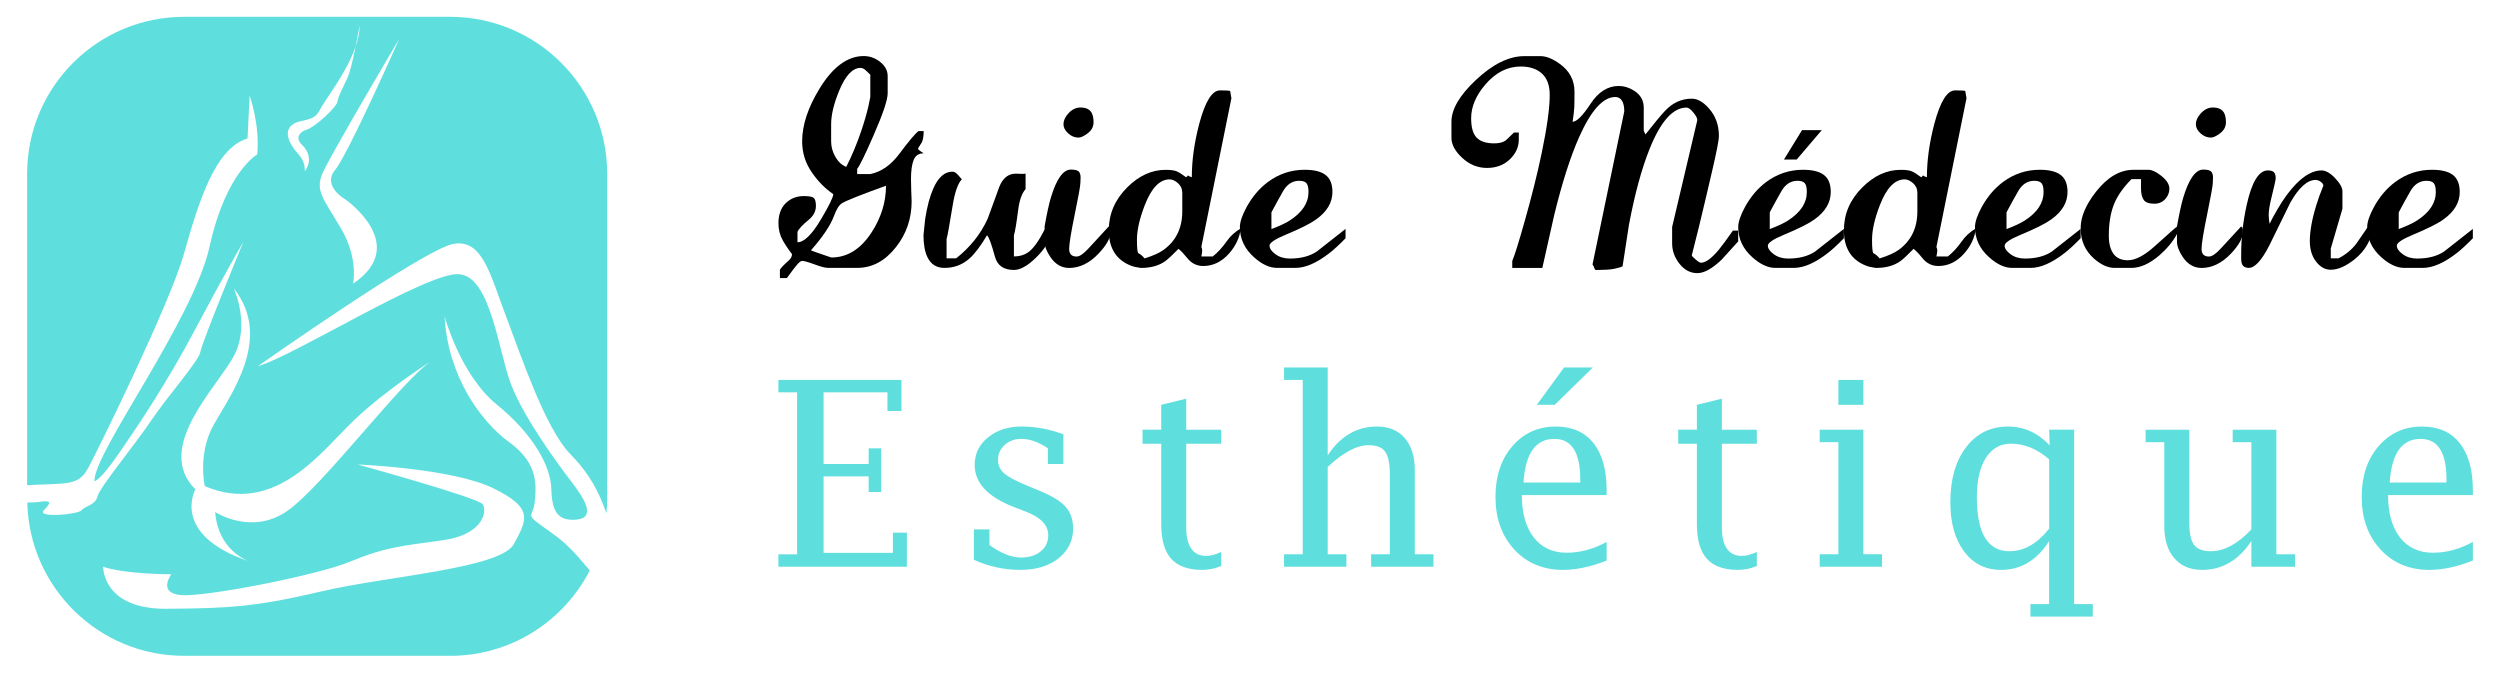 <?xml version="1.0" encoding="utf-8"?>
<!-- Generator: Adobe Illustrator 16.0.0, SVG Export Plug-In . SVG Version: 6.00 Build 0)  -->
<!DOCTYPE svg PUBLIC "-//W3C//DTD SVG 1.1//EN" "http://www.w3.org/Graphics/SVG/1.1/DTD/svg11.dtd">
<svg version="1.1" id="Calque_1" xmlns="http://www.w3.org/2000/svg" xmlns:xlink="http://www.w3.org/1999/xlink" x="0px" y="0px"
	 width="223px" height="60px" viewBox="0 0 223 60" enable-background="new 0 0 223 60" xml:space="preserve">
<g>
	<g>
		<g>
			<path d="M82.393,13.676c-0.44,0-0.74,0.199-0.896,0.596c-0.159,0.396-0.236,0.961-0.236,1.689c0,0.316,0.006,0.643,0.019,0.982
				s0.025,0.68,0.037,1.021c0,1.537-0.466,2.896-1.397,4.078c-0.969,1.236-2.122,1.854-3.457,1.854h-2.607
				c-0.239,0-0.639-0.104-1.199-0.313c-0.561-0.207-0.929-0.311-1.104-0.311c-0.102,0-0.24,0.098-0.417,0.291
				c-0.177,0.197-0.49,0.607-0.944,1.238h-0.625v-0.756c0.165-0.227,0.423-0.492,0.776-0.793c0.2-0.176,0.303-0.371,0.303-0.586
				c-0.315-0.402-0.585-0.807-0.814-1.209c-0.265-0.465-0.396-0.977-0.396-1.529c0-0.781,0.218-1.383,0.652-1.805
				c0.436-0.422,0.973-0.633,1.615-0.633c0.453,0,0.745,0.053,0.878,0.158c0.132,0.109,0.198,0.352,0.198,0.729
				c0,0.467-0.215,0.875-0.642,1.229c-0.556,0.453-0.889,0.813-1.002,1.078v0.926c0.592,0,1.298-0.693,2.116-2.078
				c0.718-1.211,1.076-1.949,1.076-2.213c-0.73-0.504-1.359-1.141-1.889-1.908c-0.592-0.846-0.887-1.775-0.887-2.797
				c0-1.449,0.515-3.016,1.548-4.705C74.283,5.971,75.597,5,77.047,5c0.504,0,0.97,0.158,1.397,0.473
				c0.492,0.365,0.737,0.805,0.737,1.322v1.531c0,0.58-0.421,1.834-1.266,3.762c-0.769,1.764-1.254,2.752-1.455,2.967v0.473h1.171
				c0.97-0.201,1.82-0.787,2.551-1.756c0.906-1.211,1.492-1.902,1.757-2.08h0.453c0,0.416-0.051,0.744-0.151,0.984
				c-0.126,0.188-0.245,0.377-0.357,0.566c0,0.035,0.033,0.086,0.104,0.15C82.057,13.455,82.191,13.549,82.393,13.676z
				 M79.031,16.566c-2.269,0.818-3.579,1.342-3.931,1.568c-0.252,0.15-0.49,0.535-0.717,1.15c-0.304,0.82-0.983,1.834-2.042,3.043
				c0.09,0.049,0.422,0.172,1.002,0.367c0.177,0.061,0.446,0.152,0.812,0.275c1.424,0,2.621-0.746,3.591-2.24
				C78.602,19.41,79.031,18.023,79.031,16.566z M77.632,8.646V6.664c-0.202-0.189-0.34-0.324-0.417-0.398
				c-0.153-0.139-0.306-0.209-0.456-0.209c-0.708,0-1.343,0.676-1.9,2.023c-0.48,1.16-0.721,2.162-0.721,3.006v1.529
				c0,0.48,0.126,0.939,0.381,1.383c0.253,0.439,0.575,0.736,0.968,0.887c0.494-0.971,0.937-2.029,1.328-3.176
				c0.266-0.781,0.483-1.523,0.648-2.229C77.513,9.203,77.568,8.924,77.632,8.646z"/>
			<path d="M93.54,21.156c0,0.477-0.375,1.084-1.125,1.82s-1.407,1.104-1.974,1.104c-0.92,0-1.486-0.402-1.7-1.207
				c-0.304-1.119-0.535-1.748-0.699-1.885c-0.579,0.969-1.097,1.656-1.55,2.057c-0.629,0.568-1.379,0.852-2.248,0.852
				c-0.704,0-1.207-0.316-1.512-0.947c-0.237-0.488-0.358-1.146-0.358-1.963c0.051-0.48,0.102-0.965,0.151-1.455
				c0.176-1.123,0.422-2.037,0.737-2.742c0.439-0.982,1.001-1.475,1.682-1.475c0.125,0,0.238,0.041,0.34,0.123
				c0.1,0.082,0.271,0.27,0.511,0.559c-0.354,0.352-0.632,1.158-0.832,2.418c-0.277,1.701-0.453,2.672-0.529,2.91v1.721h0.851
				c1.247-0.982,2.185-2.158,2.814-3.531c0.339-0.945,0.687-1.896,1.04-2.854c0.313-0.781,0.805-1.17,1.473-1.17
				c0.114,0,0.218,0.002,0.312,0.01c0.095,0.006,0.185,0.01,0.274,0.01c0.101,0,0.193-0.008,0.284-0.02v1.377
				c-0.329,0.365-0.55,0.988-0.662,1.869c-0.152,1.184-0.277,1.932-0.378,2.248v1.887c0.541,0,0.994-0.145,1.36-0.434
				c0.428-0.342,0.887-0.992,1.379-1.961C93.42,20.652,93.54,20.881,93.54,21.156z"/>
			<path d="M99.056,20.686c0,0.543-0.353,1.184-1.06,1.93c-0.817,0.857-1.692,1.285-2.626,1.285c-0.679,0-1.24-0.328-1.68-0.982
				c-0.341-0.506-0.511-0.965-0.511-1.383v-1.342c0.201-1.135,0.385-1.977,0.548-2.533c0.503-1.689,1.103-2.535,1.794-2.535
				c0.353,0,0.586,0.059,0.7,0.17c0.113,0.115,0.169,0.297,0.169,0.549c-0.013,0.201-0.019,0.359-0.019,0.473
				c0,0.24-0.166,1.17-0.5,2.791c-0.334,1.619-0.502,2.652-0.502,3.094c0,0.451,0.221,0.68,0.663,0.68
				c0.265,0,0.616-0.238,1.057-0.719c0.605-0.656,1.209-1.313,1.814-1.969c0.063,0.051,0.102,0.088,0.113,0.111
				C99.042,20.344,99.056,20.471,99.056,20.686z M97.545,10.914c0,0.414-0.202,0.762-0.605,1.037
				c-0.303,0.217-0.549,0.322-0.736,0.322c-0.341,0-0.65-0.125-0.926-0.379c-0.277-0.252-0.416-0.521-0.416-0.811
				c0-0.314,0.139-0.631,0.416-0.945c0.326-0.365,0.691-0.549,1.095-0.549c0.49,0,0.826,0.158,1.002,0.473
				C97.488,10.264,97.545,10.547,97.545,10.914z"/>
			<path d="M110.691,20.363c-0.125,0.857-0.483,1.611-1.076,2.268c-0.655,0.73-1.417,1.096-2.284,1.096
				c-0.581,0-1.06-0.24-1.437-0.719c-0.304-0.377-0.561-0.648-0.775-0.811c-0.528,0.543-0.913,0.9-1.152,1.078
				c-0.566,0.418-1.304,0.625-2.21,0.625c-0.378-0.051-0.673-0.119-0.889-0.207c-1.31-0.516-1.964-1.566-1.964-3.15
				c0-1.459,0.548-2.736,1.644-3.828c1.045-1.043,2.184-1.566,3.419-1.566c0.441,0,0.763,0.041,0.964,0.121
				c0.2,0.076,0.49,0.258,0.87,0.541c0.061-0.037,0.112-0.088,0.15-0.15l0.019-0.02c0.051,0.064,0.162,0.119,0.34,0.17
				c0-1.5,0.221-3.086,0.661-4.764c0.528-1.99,1.146-2.986,1.853-2.986c0.565,0,0.867,0.02,0.905,0.057
				c0.025,0.176,0.063,0.391,0.113,0.643l-2.682,13.266c0.051,0.102,0.076,0.209,0.076,0.322c0,0.102-0.025,0.277-0.076,0.527h1.02
				c0.453-0.365,0.87-0.818,1.246-1.359C109.741,21.063,110.163,20.678,110.691,20.363z M105.459,18.846v-1.658
				c0-0.34-0.128-0.623-0.386-0.85c-0.26-0.227-0.508-0.338-0.745-0.338c-0.884,0-1.621,0.766-2.213,2.299
				c-0.465,1.195-0.7,2.225-0.7,3.094c0,0.689,0.04,1.088,0.116,1.186c0.188,0.09,0.376,0.246,0.565,0.471
				c0.756-0.238,1.316-0.488,1.681-0.752C104.899,21.492,105.459,20.342,105.459,18.846z"/>
			<path d="M120.024,21.252c-0.58,0.59-1.059,1.033-1.436,1.322c-1.134,0.881-2.142,1.322-3.023,1.322h-1.662
				c-0.654,0-1.335-0.314-2.04-0.945c-0.844-0.752-1.266-1.652-1.266-2.695c0-0.451,0.202-1.051,0.604-1.791
				c0.505-0.92,1.134-1.66,1.891-2.227c0.982-0.729,2.076-1.094,3.286-1.094c0.933,0,1.593,0.189,1.983,0.566
				c0.328,0.314,0.492,0.785,0.492,1.414c0,0.943-0.487,1.76-1.455,2.451c-0.505,0.365-1.404,0.818-2.702,1.357
				c-0.97,0.402-1.453,0.729-1.453,0.98s0.176,0.508,0.528,0.764c0.352,0.26,0.78,0.387,1.285,0.387c0.97,0,1.769-0.207,2.398-0.623
				c0.856-0.668,1.712-1.342,2.569-2.021V21.252z M116.719,17.129c0-0.391-0.064-0.654-0.189-0.795
				c-0.126-0.139-0.341-0.207-0.643-0.207c-0.604,0-1.083,0.311-1.436,0.926c-0.353,0.617-0.699,1.246-1.04,1.889v1.492
				c0.73-0.277,1.279-0.535,1.646-0.773C116.163,18.941,116.719,18.098,116.719,17.129z"/>
			<path d="M155.048,21.533c-0.504,0.553-1.001,1.102-1.492,1.643c-0.832,0.793-1.549,1.188-2.154,1.188
				c-0.616,0-1.146-0.277-1.587-0.832c-0.44-0.553-0.661-1.162-0.661-1.83v-1.453l2.248-9.539c0-0.162-0.12-0.391-0.358-0.68
				c-0.239-0.287-0.44-0.434-0.605-0.434c-1.209,0-2.304,1.223-3.286,3.664c-0.719,1.789-1.335,4.057-1.852,6.801
				c-0.189,1.234-0.377,2.463-0.566,3.686c-0.051,0.049-0.248,0.115-0.597,0.197c-0.346,0.082-0.732,0.123-1.16,0.123
				c-0.329,0.012-0.524,0.02-0.586,0.02c-0.089,0-0.145-0.053-0.17-0.152c-0.025-0.104-0.083-0.217-0.17-0.346l2.833-13.652
				c0-0.416-0.069-0.732-0.208-0.953c-0.138-0.221-0.333-0.332-0.586-0.332c-1.094,0-2.171,1.189-3.229,3.57
				c-0.781,1.752-1.523,4.074-2.229,6.971c-0.352,1.576-0.705,3.143-1.057,4.705h-2.683v-0.625c0.2-0.455,0.572-1.641,1.113-3.555
				c0.63-2.232,1.127-4.223,1.494-5.975c0.49-2.334,0.735-4.092,0.735-5.277c0-0.846-0.23-1.477-0.688-1.9
				c-0.461-0.424-1.095-0.633-1.901-0.633c-1.184,0-2.234,0.537-3.153,1.607c-0.844,0.986-1.267,1.99-1.267,3.012
				c0,0.811,0.162,1.385,0.492,1.725c0.327,0.342,0.85,0.512,1.567,0.512c0.428,0,0.761-0.08,1.002-0.246
				c0.038-0.023,0.29-0.264,0.755-0.717h0.435v0.625c0,0.666-0.269,1.256-0.803,1.766c-0.536,0.51-1.213,0.764-2.031,0.764
				c-0.831,0-1.567-0.299-2.21-0.896s-0.964-1.191-0.964-1.785v-1.436c0-1.119,0.724-2.361,2.174-3.721
				c1.51-1.424,2.954-2.135,4.325-2.135h1.454c0.504,0,1.077,0.232,1.72,0.697c0.869,0.629,1.303,1.455,1.303,2.477
				c0,0.652-0.006,1.121-0.019,1.396c-0.013,0.277-0.063,0.705-0.15,1.285c0.364,0,0.896-0.533,1.597-1.598
				c0.698-1.063,1.539-1.596,2.521-1.596c0.466,0,0.918,0.139,1.36,0.416c0.579,0.367,0.868,0.869,0.868,1.512v2.059l0.151,0.34
				c0.769-0.98,1.349-1.682,1.737-2.096c0.681-0.73,1.48-1.098,2.399-1.098c0.503,0,1.008,0.283,1.512,0.852
				c0.605,0.666,0.908,1.498,0.908,2.492c0,0.328-0.198,1.35-0.597,3.07c-0.396,1.717-0.79,3.381-1.18,4.994
				c-0.216,0.855-0.429,1.711-0.644,2.568c0,0.049,0.113,0.172,0.341,0.367c0.227,0.195,0.384,0.293,0.472,0.293
				c0.417,0,0.944-0.383,1.588-1.15c0.251-0.301,0.672-0.873,1.266-1.717h0.472V21.533z"/>
			<path d="M164.475,21.252c-0.579,0.59-1.059,1.033-1.436,1.322c-1.134,0.881-2.142,1.322-3.023,1.322h-1.662
				c-0.654,0-1.335-0.314-2.04-0.945c-0.845-0.752-1.266-1.652-1.266-2.695c0-0.451,0.201-1.051,0.604-1.791
				c0.503-0.92,1.134-1.66,1.891-2.227c0.98-0.729,2.077-1.094,3.287-1.094c0.931,0,1.592,0.189,1.982,0.566
				c0.328,0.314,0.492,0.785,0.492,1.414c0,0.943-0.486,1.76-1.455,2.451c-0.504,0.365-1.405,0.818-2.702,1.357
				c-0.97,0.402-1.454,0.729-1.454,0.98s0.178,0.508,0.528,0.764c0.354,0.26,0.781,0.387,1.286,0.387
				c0.969,0,1.769-0.207,2.398-0.623c0.856-0.668,1.713-1.342,2.569-2.021V21.252z M161.169,17.129c0-0.391-0.063-0.654-0.189-0.795
				c-0.125-0.139-0.34-0.207-0.642-0.207c-0.605,0-1.085,0.311-1.437,0.926c-0.354,0.617-0.699,1.246-1.039,1.889v1.492
				c0.731-0.277,1.279-0.535,1.645-0.773C160.614,18.941,161.169,18.098,161.169,17.129z"/>
			<path d="M176.263,20.363c-0.126,0.857-0.483,1.611-1.076,2.268c-0.655,0.73-1.418,1.096-2.285,1.096
				c-0.581,0-1.059-0.24-1.437-0.719c-0.303-0.377-0.562-0.648-0.775-0.811c-0.528,0.543-0.913,0.9-1.152,1.078
				c-0.566,0.418-1.303,0.625-2.209,0.625c-0.38-0.051-0.676-0.119-0.89-0.207c-1.309-0.516-1.964-1.566-1.964-3.15
				c0-1.459,0.547-2.736,1.644-3.828c1.045-1.043,2.185-1.566,3.419-1.566c0.44,0,0.763,0.041,0.964,0.121
				c0.201,0.076,0.491,0.258,0.868,0.541c0.063-0.037,0.115-0.088,0.151-0.15l0.02-0.02c0.051,0.064,0.163,0.119,0.34,0.17
				c0-1.5,0.22-3.086,0.66-4.764c0.53-1.99,1.146-2.986,1.854-2.986c0.565,0,0.868,0.02,0.905,0.057
				c0.025,0.176,0.063,0.391,0.113,0.643l-2.683,13.266c0.051,0.102,0.076,0.209,0.076,0.322c0,0.102-0.025,0.277-0.076,0.527h1.021
				c0.452-0.365,0.869-0.818,1.247-1.359C175.313,21.063,175.734,20.678,176.263,20.363z M171.029,18.846v-1.658
				c0-0.34-0.128-0.623-0.386-0.85c-0.259-0.227-0.507-0.338-0.747-0.338c-0.882,0-1.619,0.766-2.212,2.299
				c-0.465,1.195-0.698,2.225-0.698,3.094c0,0.689,0.038,1.088,0.113,1.186c0.189,0.09,0.379,0.246,0.567,0.471
				c0.755-0.238,1.317-0.488,1.682-0.752C170.469,21.492,171.029,20.342,171.029,18.846z"/>
			<path d="M185.595,21.252c-0.579,0.59-1.059,1.033-1.436,1.322c-1.135,0.881-2.142,1.322-3.023,1.322h-1.663
				c-0.653,0-1.334-0.314-2.039-0.945c-0.844-0.752-1.266-1.652-1.266-2.695c0-0.451,0.202-1.051,0.604-1.791
				c0.504-0.92,1.135-1.66,1.891-2.227c0.981-0.729,2.077-1.094,3.286-1.094c0.933,0,1.594,0.189,1.983,0.566
				c0.327,0.314,0.492,0.785,0.492,1.414c0,0.943-0.486,1.76-1.455,2.451c-0.505,0.365-1.404,0.818-2.701,1.357
				c-0.97,0.402-1.454,0.729-1.454,0.98s0.176,0.508,0.528,0.764c0.352,0.26,0.781,0.387,1.285,0.387c0.97,0,1.77-0.207,2.397-0.623
				c0.858-0.668,1.714-1.342,2.57-2.021V21.252z M182.288,17.129c0-0.391-0.063-0.654-0.188-0.795
				c-0.127-0.139-0.341-0.207-0.644-0.207c-0.604,0-1.083,0.311-1.435,0.926c-0.354,0.617-0.699,1.246-1.04,1.889v1.492
				c0.73-0.277,1.278-0.535,1.645-0.773C181.734,18.941,182.288,18.098,182.288,17.129z"/>
			<path d="M194.188,20.871c-0.363,0.676-0.893,1.316-1.584,1.918c-0.871,0.738-1.695,1.107-2.476,1.107h-1.511
				c-0.593,0-1.203-0.275-1.834-0.83c-0.793-0.705-1.189-1.607-1.189-2.715c0-1.004,0.459-2.092,1.379-3.262
				c1.021-1.295,2.128-1.941,3.325-1.941h1.36c0.289,0,0.655,0.17,1.095,0.512c0.504,0.389,0.756,0.781,0.756,1.17
				c0,0.316-0.105,0.605-0.318,0.869c-0.263,0.316-0.601,0.473-1.014,0.473c-0.486,0-0.809-0.115-0.965-0.352
				c-0.157-0.23-0.234-0.568-0.234-1.01c0-0.123,0-0.256,0-0.396c0-0.137,0-0.283,0-0.434h-0.85
				c-0.731,0.742-1.239,1.463-1.529,2.168c-0.329,0.777-0.493,1.738-0.493,2.883c0,0.689,0.139,1.227,0.416,1.611
				c0.277,0.381,0.704,0.574,1.284,0.574c0.668,0,1.462-0.416,2.381-1.24c1.247-1.127,1.914-1.715,2.001-1.764V20.871z"/>
			<path d="M200.065,20.686c0,0.543-0.354,1.184-1.059,1.93c-0.819,0.857-1.693,1.285-2.626,1.285c-0.68,0-1.241-0.328-1.682-0.982
				c-0.338-0.506-0.511-0.965-0.511-1.383v-1.342c0.203-1.135,0.385-1.977,0.549-2.533c0.504-1.689,1.103-2.535,1.794-2.535
				c0.354,0,0.586,0.059,0.7,0.17c0.113,0.115,0.17,0.297,0.17,0.549c-0.012,0.201-0.019,0.359-0.019,0.473
				c0,0.24-0.168,1.17-0.5,2.791c-0.335,1.619-0.502,2.652-0.502,3.094c0,0.451,0.22,0.68,0.66,0.68c0.267,0,0.619-0.238,1.06-0.719
				c0.604-0.656,1.208-1.313,1.813-1.969c0.062,0.051,0.101,0.088,0.112,0.111C200.053,20.344,200.065,20.471,200.065,20.686z
				 M198.554,10.914c0,0.414-0.201,0.762-0.605,1.037c-0.302,0.217-0.547,0.322-0.736,0.322c-0.34,0-0.648-0.125-0.925-0.379
				c-0.278-0.252-0.416-0.521-0.416-0.811c0-0.314,0.138-0.631,0.416-0.945c0.327-0.365,0.691-0.549,1.096-0.549
				c0.49,0,0.824,0.158,1,0.473C198.497,10.264,198.554,10.547,198.554,10.914z"/>
			<path d="M211.665,20.324c-0.164,1.135-0.713,2.07-1.645,2.813c-0.78,0.617-1.485,0.924-2.115,0.924
				c-0.504,0-0.943-0.242-1.313-0.727c-0.372-0.486-0.556-1.092-0.556-1.824c0-0.906,0.2-2,0.603-3.285
				c0.126-0.43,0.327-0.982,0.604-1.662c0-0.113-0.075-0.229-0.227-0.342c-0.15-0.113-0.309-0.17-0.473-0.17
				c-0.729,0-1.479,0.676-2.247,2.023c-0.616,1.26-1.233,2.52-1.853,3.781c-0.691,1.359-1.309,2.041-1.851,2.041
				c-0.2,0-0.365-0.057-0.489-0.17c-0.129-0.113-0.19-0.336-0.19-0.662c0-0.176,0-0.301,0-0.377c0-1.463,0.164-2.93,0.492-4.406
				c0.453-2.053,1.081-3.08,1.888-3.08c0.265,0,0.447,0.057,0.549,0.17c0.1,0.113,0.15,0.291,0.15,0.529
				c0,0.137-0.139,0.768-0.416,1.887c-0.138,0.568-0.208,1.027-0.208,1.381c0,0.303,0.032,0.568,0.095,0.795
				c0.126-0.303,0.353-0.73,0.681-1.287c0.54-0.93,1.096-1.686,1.662-2.266c0.793-0.807,1.55-1.209,2.268-1.209
				c0.377,0,0.783,0.23,1.218,0.689s0.653,0.854,0.653,1.18v1.551l-1.04,3.553v0.867h0.699c0.653-0.34,1.188-0.785,1.604-1.34
				c0.366-0.539,0.681-0.998,0.945-1.377H211.665z"/>
			<path d="M220.58,21.252c-0.579,0.59-1.059,1.033-1.436,1.322c-1.135,0.881-2.143,1.322-3.023,1.322h-1.663
				c-0.653,0-1.334-0.314-2.039-0.945c-0.844-0.752-1.266-1.652-1.266-2.695c0-0.451,0.2-1.051,0.604-1.791
				c0.502-0.92,1.133-1.66,1.89-2.227c0.981-0.729,2.077-1.094,3.287-1.094c0.931,0,1.592,0.189,1.983,0.566
				c0.326,0.314,0.491,0.785,0.491,1.414c0,0.943-0.485,1.76-1.455,2.451c-0.503,0.365-1.405,0.818-2.702,1.357
				c-0.97,0.402-1.454,0.729-1.454,0.98s0.176,0.508,0.529,0.764c0.353,0.26,0.78,0.387,1.285,0.387c0.969,0,1.77-0.207,2.397-0.623
				c0.858-0.668,1.713-1.342,2.57-2.021V21.252z M217.274,17.129c0-0.391-0.063-0.654-0.189-0.795
				c-0.126-0.139-0.341-0.207-0.642-0.207c-0.604,0-1.085,0.311-1.437,0.926c-0.353,0.617-0.698,1.246-1.04,1.889v1.492
				c0.732-0.277,1.279-0.535,1.646-0.773C216.719,18.941,217.274,18.098,217.274,17.129z"/>
		</g>
		<polygon points="162.501,11.608 160.266,14.229 159.129,14.229 160.742,11.608 		"/>
		<g>
			<g>
				<path fill="#5FDEDE" d="M80.894,50.553h-11.46v-1.104H71.1V34.994h-1.666v-1.102H80.41v2.77h-1.25v-1.668h-5.696v6.395h4.02
					v-1.395h1.114v3.895h-1.114v-1.396h-4.02v6.822h6.181v-1.801h1.249V50.553z"/>
				<path fill="#5FDEDE" d="M86.873,49.934v-2.713h1.385v1.391c0.503,0.369,0.99,0.648,1.464,0.838
					c0.473,0.188,0.931,0.281,1.373,0.281c0.714,0,1.293-0.184,1.739-0.553c0.446-0.367,0.669-0.846,0.669-1.434
					c0-0.887-0.647-1.58-1.946-2.086l-1.138-0.438c-2.319-0.904-3.479-2.152-3.479-3.746c0-0.992,0.396-1.811,1.188-2.459
					c0.792-0.646,1.795-0.969,3.011-0.969c0.608,0,1.223,0.057,1.841,0.172c0.619,0.113,1.243,0.289,1.875,0.525v2.645H93.47v-1.402
					c-0.412-0.279-0.815-0.488-1.211-0.627c-0.393-0.141-0.78-0.211-1.164-0.211c-0.585,0-1.076,0.182-1.476,0.543
					c-0.397,0.359-0.596,0.803-0.596,1.328c0,0.482,0.18,0.881,0.54,1.199c0.36,0.32,1.055,0.689,2.083,1.111l1.035,0.428
					c1.133,0.465,1.924,0.947,2.37,1.449c0.446,0.498,0.67,1.143,0.67,1.932c0,1.09-0.433,1.977-1.301,2.666
					c-0.865,0.686-1.998,1.029-3.394,1.029c-0.728,0-1.439-0.074-2.132-0.225C88.199,50.459,87.526,50.232,86.873,49.934z"/>
				<path fill="#5FDEDE" d="M108.929,50.484c-0.549,0.232-1.107,0.35-1.678,0.35c-1.261,0-2.188-0.332-2.781-0.99
					c-0.593-0.662-0.889-1.695-0.889-3.107v-7.158h-1.666v-1.25h1.666v-2.219l2.229-0.551v2.77h3.119v1.25h-3.119v7.451
					c0,0.85,0.15,1.486,0.451,1.912c0.299,0.43,0.746,0.645,1.34,0.645c0.382,0,0.824-0.117,1.328-0.352V50.484z"/>
				<path fill="#5FDEDE" d="M118.432,40.615c0.563-0.855,1.211-1.5,1.945-1.926c0.734-0.43,1.555-0.643,2.461-0.643
					c1.049,0,1.873,0.346,2.468,1.035c0.597,0.693,0.894,1.643,0.894,2.852v7.506h1.666v1.113h-5.561v-1.113h1.666v-7.156
					c0-0.955-0.141-1.623-0.42-2.002c-0.281-0.381-0.772-0.568-1.475-0.568c-0.531,0-1.1,0.16-1.705,0.484
					c-0.604,0.322-1.251,0.809-1.939,1.453v7.789h1.667v1.113h-5.561v-1.113h1.665V33.893h-1.665v-1.115h3.894V40.615z"/>
				<path fill="#5FDEDE" d="M143.313,50.002c-1.411,0.555-2.706,0.832-3.884,0.832c-1.785,0-3.238-0.607-4.357-1.82
					c-1.118-1.213-1.676-2.781-1.676-4.703c0-1.84,0.501-3.344,1.508-4.512s2.296-1.752,3.873-1.752c1.455,0,2.574,0.49,3.358,1.475
					c0.786,0.982,1.178,2.391,1.178,4.221v0.416h-7.564c0,1.611,0.353,2.869,1.059,3.779c0.707,0.91,1.687,1.365,2.943,1.365
					c1.209,0,2.397-0.322,3.563-0.967V50.002z M135.895,43.045h5.064v-0.281c0-2.41-0.769-3.615-2.307-3.615
					c-0.841,0-1.49,0.326-1.948,0.973C136.247,40.773,135.977,41.746,135.895,43.045z M139.518,32.777h2.567l-3.399,3.332h-1.599
					L139.518,32.777z"/>
				<path fill="#5FDEDE" d="M156.71,50.484c-0.547,0.232-1.107,0.35-1.678,0.35c-1.26,0-2.187-0.332-2.779-0.99
					c-0.593-0.662-0.891-1.695-0.891-3.107v-7.158h-1.666v-1.25h1.666v-2.219l2.229-0.551v2.77h3.118v1.25h-3.118v7.451
					c0,0.85,0.15,1.486,0.45,1.912c0.3,0.43,0.747,0.645,1.34,0.645c0.383,0,0.826-0.117,1.328-0.352V50.484z"/>
				<path fill="#5FDEDE" d="M166.213,38.328v11.111h1.666v1.113h-5.561v-1.113h1.666v-9.996h-1.666v-1.115H166.213z M163.984,36.109
					v-2.217h2.229v2.217H163.984z"/>
				<path fill="#5FDEDE" d="M182.785,48.256c-0.54,0.855-1.168,1.5-1.887,1.93c-0.715,0.432-1.517,0.648-2.402,0.648
					c-1.38,0-2.479-0.547-3.298-1.639c-0.816-1.094-1.228-2.561-1.228-4.4c0-2.043,0.47-3.678,1.407-4.906
					c0.939-1.229,2.185-1.842,3.737-1.842c0.714,0,1.379,0.139,1.999,0.42c0.619,0.277,1.191,0.697,1.715,1.256l-0.044-1.395h2.229
					v15.557h1.665V55h-5.561v-1.115h1.666V48.256z M182.785,40.973c-0.533-0.467-1.084-0.814-1.654-1.047
					c-0.569-0.232-1.155-0.348-1.757-0.348c-0.952,0-1.696,0.422-2.235,1.266c-0.535,0.846-0.803,2.014-0.803,3.506
					c0,1.605,0.24,2.811,0.725,3.613s1.207,1.205,2.168,1.205c0.659,0,1.287-0.168,1.879-0.506c0.594-0.338,1.152-0.842,1.678-1.51
					V40.973z"/>
				<path fill="#5FDEDE" d="M200.822,50.553v-2.297c-0.562,0.855-1.21,1.5-1.944,1.93c-0.735,0.432-1.555,0.648-2.462,0.648
					c-1.042,0-1.863-0.346-2.462-1.035c-0.6-0.691-0.898-1.645-0.898-2.859v-7.496h-1.667v-1.115h3.895v8.262
					c0,0.961,0.143,1.631,0.427,2.01s0.777,0.568,1.479,0.568c0.605,0,1.211-0.162,1.816-0.49c0.606-0.326,1.211-0.811,1.816-1.457
					v-7.777h-1.666v-1.115h3.895v11.111h1.667v1.113H200.822z"/>
				<path fill="#5FDEDE" d="M220.581,50.002c-1.412,0.555-2.707,0.832-3.885,0.832c-1.785,0-3.237-0.607-4.355-1.82
					c-1.119-1.213-1.678-2.781-1.678-4.703c0-1.84,0.503-3.344,1.509-4.512s2.297-1.752,3.872-1.752c1.457,0,2.576,0.49,3.359,1.475
					c0.785,0.982,1.178,2.391,1.178,4.221v0.416h-7.565c0,1.611,0.354,2.869,1.061,3.779c0.706,0.91,1.687,1.365,2.941,1.365
					c1.21,0,2.397-0.322,3.563-0.967V50.002z M213.162,43.045h5.065v-0.281c0-2.41-0.77-3.615-2.308-3.615
					c-0.84,0-1.489,0.326-1.948,0.973C213.516,40.773,213.245,41.746,213.162,43.045z"/>
			</g>
		</g>
	</g>
	<path fill="#5FDEDE" d="M49.285,47.588c-2.761-1.972-1.748-1.183-1.578-2.869c0.17-1.689,0.17-3.494-2.306-5.292
		c-2.479-1.803-5.46-5.854-5.741-11.2c0,0,1.405,5.234,4.672,7.877c3.262,2.647,4.782,5.517,4.84,7.433
		c0.057,1.913,0.449,2.98,2.249,2.812c1.803-0.169,0.676-1.911-0.447-3.376c-1.126-1.463-4.279-5.739-5.402-8.722
		c-1.128-2.987-1.803-9.57-4.617-9.795s-14.582,7.225-17.965,8.217c0,0,14.869-10.469,17.46-10.92
		c2.586-0.451,3.262,2.703,4.671,6.419c1.404,3.714,3.545,10.073,5.742,12.324c1.865,1.918,2.553,3.429,3.233,5.292
		c0.042-0.426,0.066-0.857,0.066-1.295V15.508c0-7.735-6.272-14.008-14.01-14.008H16.428C8.689,1.5,2.419,7.772,2.419,15.508v27.768
		c0.013,0,0.021,0,0.034-0.002c3.563-0.188,4.542,0.113,5.44-1.576c0.9-1.689,7.242-14.563,8.518-19.064
		c1.276-4.501,2.74-9.418,5.669-10.28l0.187-3.827c0,0,0.938,2.628,0.677,5.251c0,0-2.778,1.542-4.241,8.181
		C17.239,28.599,8.363,40.326,8.42,42.916c0,0,0.407,0.113,2.229-2.534c1.823-2.645,4.243-6.245,6.775-11.03
		c2.533-4.785,4.278-7.771,4.278-7.771s-3.714,9.008-3.826,9.795c-0.113,0.789-2.87,3.885-4.392,6.137
		c-1.519,2.254-4.558,5.912-4.783,6.755c-0.225,0.845-1.127,0.845-1.408,1.235c-0.281,0.394-4.108,0.731-3.377,0
		c0.732-0.729,0.621-0.899-0.451-0.729c-0.24,0.036-0.605,0.046-1.031,0.046C2.609,52.404,8.8,58.5,16.428,58.5h23.725
		c5.432,0,10.135-3.098,12.457-7.618C51.663,49.811,50.939,48.771,49.285,47.588z M30.814,17.794c0,0,5.824,4.052,0.676,7.513
		c0,0,0.515-2.203-1.06-4.908c-1.578-2.7-2.365-3.376-1.635-5.008c0.731-1.631,6.828-11.95,6.828-11.95s-4.558,10.3-5.741,11.733
		C28.704,16.613,30.814,17.794,30.814,17.794z M26.093,11.114c0.79-0.564,1.871-0.171,2.43-1.295
		c0.438-0.886,2.392-3.302,3.197-5.667c0.206-1.006,0.354-1.875,0.354-1.875c0.003,0.599-0.134,1.236-0.354,1.875
		c-0.217,1.075-0.495,2.302-0.729,2.795c-0.449,0.958-0.843,1.691-0.899,2.141c-0.056,0.451-1.979,2.251-2.734,2.476
		c-0.758,0.225-0.983,0.845-0.421,1.352c0.563,0.507,0.838,1.352,0.421,2.083c-0.421,0.73,0.188-0.227-0.734-1.238
		C25.701,12.746,25.307,11.677,26.093,11.114z M20.853,31.771c1.51-2.813,0-6.042,0-6.042c3.537,4.428-0.33,9.531-1.794,12.165
		c-1.464,2.64-0.788,5.473-0.788,5.473c6.36,2.698,10.47-3.209,13.395-5.966c2.93-2.76,6.868-5.236,6.868-5.236
		C36,33.741,28.853,43.312,25.645,45.561c-3.21,2.252-6.451,0.111-6.451,0.111c0.243,3.369,2.829,4.327,3.006,4.391
		c-7.021-2.365-4.774-6.415-4.774-6.415C13.71,39.936,19.34,34.586,20.853,31.771z M45.842,48.522
		c-1.183,2.198-11.398,2.874-17.138,4.223c-5.741,1.352-8.105,1.521-13.848,1.559c-5.741,0.039-5.655-3.752-5.655-3.752
		c1.941,0.676,6.079,0.676,6.079,0.676s-1.268,1.687,0.899,1.857c2.168,0.169,12.187-1.773,15.142-3.021
		c2.953-1.246,4.56-1.373,8.188-1.876c3.632-0.511,3.968-2.62,3.547-3.211c-0.424-0.589-11.145-3.543-11.145-3.543
		s8.442,0.338,12.073,2.111C47.615,45.317,47.022,46.331,45.842,48.522z"/>
</g>
</svg>

